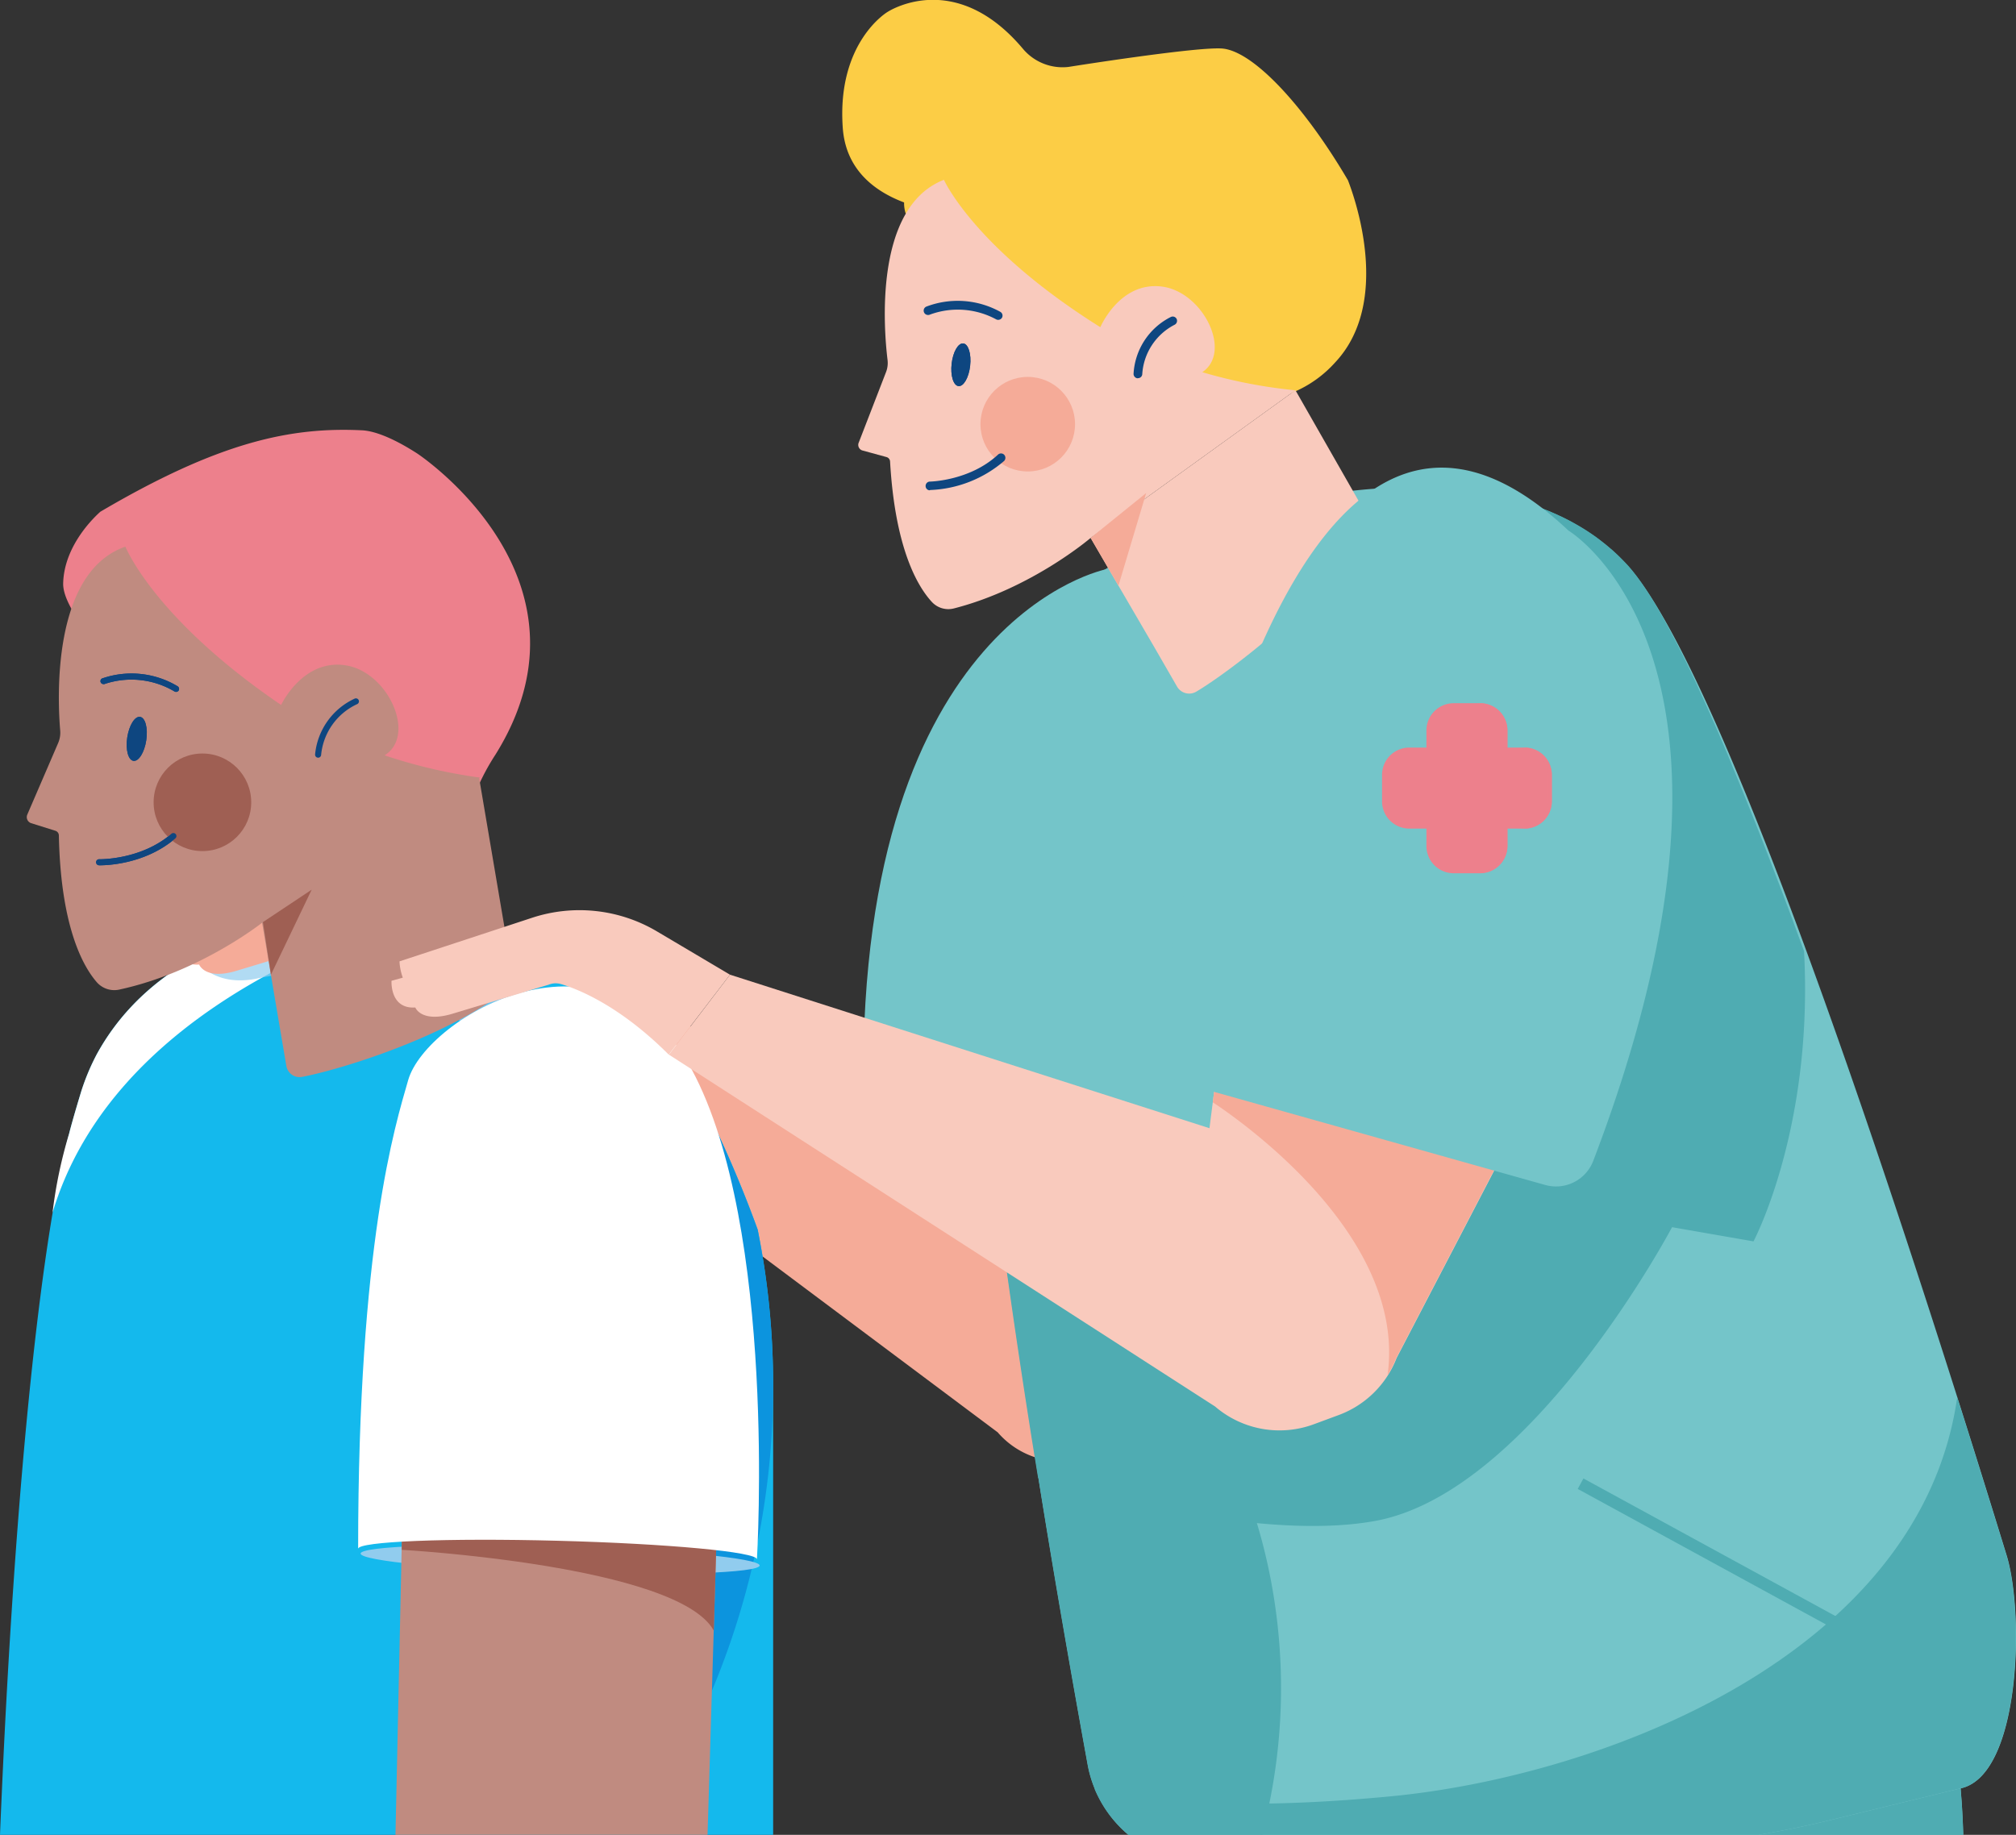<svg xmlns="http://www.w3.org/2000/svg" viewBox="0 0 346.59 315.51">
  <rect x="0" y="0" width="346.59" height="315.51" fill="#333333" stroke="none"/>
  <defs>
    <style>
      .cls-1 {
        isolation: isolate;
      }

      .cls-2 {
        fill: #74c5c9;
      }

      .cls-3 {
        fill: #4facb2;
      }

      .cls-4 {
        fill: #f5ab98;
      }

      .cls-5 {
        fill: #14b9ed;
      }

      .cls-6 {
        fill: #0c94de;
      }

      .cls-7 {
        fill: #fff;
      }

      .cls-10, .cls-8 {
        fill: #91ccee;
      }

      .cls-8 {
        opacity: 0.7;
      }

      .cls-9 {
        fill: #c08b80;
      }

      .cls-11 {
        fill: #9f5f53;
      }

      .cls-12 {
        fill: #ed808c;
      }

      .cls-13 {
        fill: #0e4680;
      }

      .cls-14 {
        fill: #f9cabd;
      }

      .cls-15 {
        fill: #fccd45;
      }

      .cls-16 {
        mix-blend-mode: multiply;
        opacity: 0.75;
      }
    </style>
  </defs>
  <g class="cls-1">
    <g id="Calque_2" data-name="Calque 2">
      <g>
        <path class="cls-2" d="M337.53,315.51c-.4-14.05-2.8-27.06-8-38.14L217.18,312.51l-.06,3Z"/>
        <path class="cls-3" d="M337.52,315.51c-.4-14.05-2.79-27.06-7.95-38.14L217.18,312.51l-.06,3Z"/>
        <path class="cls-4" d="M92.43,187.12l79.09,59.17a14.42,14.42,0,0,0,14.75,4.5l4-1.09a15.87,15.87,0,0,0,9.9-8.35L239.76,179,202.39,138.3,186,158l-10.14,42.87L99.06,168.15"/>
        <g>
          <path class="cls-5" d="M132.92,315.51V238.23a136.21,136.21,0,0,0-2.66-26.82,206.59,206.59,0,0,0-11.39-25.7c-13.47-24.62-41.3-29.29-46.14-29.22-.47,0-1.25,0-2.29,0s-1.82,0-2.29,0c-4.84-.07-38.06.2-51.53,24.82A39,39,0,0,0,14,187.56s-1.44,4.68-2.12,7.38C7.53,211,2.62,251.51,0,315.51Z"/>
          <path class="cls-6" d="M118.87,185.71c-.75-1.37-1.55-2.67-2.38-3.92L105.65,203s6,90.23,7.34,96.83c.24,1.17,1.38,2.5,3.11,3.88a135,135,0,0,0,16.82-65.44,136.21,136.21,0,0,0-2.66-26.82A206.59,206.59,0,0,0,118.87,185.71Z"/>
          <path class="cls-7" d="M73.3,156.5h-.57c-.47,0-1.25,0-2.29,0s-1.82,0-2.29,0c-4.84-.07-38.06.2-51.53,24.82A39,39,0,0,0,14,187.56s-1.44,4.68-2.12,7.38a79.24,79.24,0,0,0-2.85,13.6h0C18.83,175.76,56.52,161.3,73.3,156.5Z"/>
          <path class="cls-8" d="M33.06,164.2s2.92,5.9,11.43,4A113.65,113.65,0,0,1,62.43,166L52.1,171.73S56.17,176.47,69,174,89,185.91,89,185.91l-2.59-21.36L64.26,158H46.16Z"/>
          <path class="cls-4" d="M75.77,152.78a26,26,0,0,0-21.43-2.34l-22.81,7.49a9.1,9.1,0,0,0,.57,2.8l-1.94.54s-.33,4.89,4.08,4.59c0,0,1,2.7,6.39,1.08l16.55-5a3.16,3.16,0,0,1,2.08-.12A37.82,37.82,0,0,1,70.4,167.6l8.35-13.06Z"/>
          <path class="cls-9" d="M77.11,170.22l-22.3,2.61a3,3,0,0,1-3.39-3h0a3,3,0,0,1,2.56-3l13.79-3.26"/>
          <ellipse class="cls-10" cx="95.85" cy="267.23" rx="2.28" ry="34.3" transform="matrix(0.03, -1, 1, 0.03, -173.81, 356)"/>
          <polygon class="cls-9" points="121.64 315.51 123.14 265.96 82.07 253.87 69.09 264.58 67.99 315.51 121.64 315.51"/>
          <path class="cls-11" d="M122.71,280.38l.43-14.42L82.07,253.87l-13,10.71,0,1.92S116.49,269.15,122.71,280.38Z"/>
          <path class="cls-7" d="M118.92,183.9c-14.69-27.29-45.62-9-48.74,1.81-2.26,7.86-8.61,28.08-8.61,80.61,0-1.26,15.4-1.88,34.34-1.38s34.26,1.93,34.22,3.19C130.13,268.13,133.62,211.18,118.92,183.9Z"/>
          <path class="cls-12" d="M10.86,100.35c-.11,7.16,19.05,23.74,19.05,23.74L79.15,146a39.27,39.27,0,0,1,6.06-16.29C103.15,100.85,74.89,80.12,71.76,78c-3.7-2.39-7-3.83-9.38-4-12.41-.63-24.75,2-45.14,14C16.74,88.47,11,93.51,10.86,100.35Z"/>
          <path class="cls-9" d="M88.18,168h0l-5.81-34.25L42,140.59l6,35.47,1.23,7.23a2.3,2.3,0,0,0,2.67,1.89c5.91-1.08,25.67-6.88,36.48-16h0Z"/>
          <path class="cls-9" d="M66.12,129.88c5.53-3.41.63-14.37-6.73-15.48s-11.06,6.82-11.06,6.82C26.45,106.34,21.56,94,21.56,94,8.82,98.4,9.91,120.47,10.35,125.62a4.5,4.5,0,0,1-.35,2.14L4.69,140.08a1.1,1.1,0,0,0,.67,1.47l4.18,1.31a.85.85,0,0,1,.58.8c.32,15.61,4.11,22.44,6.49,25.2a4,4,0,0,0,3.82,1.32c14-3,24.77-11.62,24.77-11.62l37.32-24.85A88.53,88.53,0,0,1,66.12,129.88Z"/>
          <path class="cls-13" d="M16.84,148.75a.52.52,0,0,1,.22-1c.07,0,7.17.14,12.41-4.38a.53.53,0,0,1,.74.06.52.52,0,0,1-.06.73c-5.56,4.78-12.82,4.64-13.12,4.63A.58.58,0,0,1,16.84,148.75Z"/>
          <path class="cls-13" d="M17.68,117.62a.51.51,0,0,1,0-1,15.39,15.39,0,0,1,12.86,1.39.54.54,0,0,1,.18.72.53.53,0,0,1-.72.17,14.49,14.49,0,0,0-11.94-1.31A.52.52,0,0,1,17.68,117.62Z"/>
          <ellipse class="cls-13" cx="23.34" cy="126.97" rx="3.82" ry="1.65" transform="matrix(0.15, -0.99, 0.99, 0.15, -105.69, 131.11)"/>
          <path class="cls-13" d="M54.49,130.25a.53.53,0,0,1-.32-.51A11.79,11.79,0,0,1,61,120.12a.52.52,0,0,1,.44.94,10.74,10.74,0,0,0-6.23,8.73.52.52,0,0,1-.54.5Z"/>
          <circle class="cls-11" cx="34.8" cy="137.96" r="8.39"/>
          <path class="cls-13" d="M16.84,148.75a.52.52,0,0,1,.22-1c.07,0,7.17.14,12.41-4.38a.53.53,0,0,1,.74.06.52.52,0,0,1-.06.73c-5.56,4.78-12.82,4.64-13.12,4.63A.58.58,0,0,1,16.84,148.75Z"/>
          <path class="cls-13" d="M17.68,117.62a.51.51,0,0,1,0-1,15.39,15.39,0,0,1,12.86,1.39.54.54,0,0,1,.18.72.53.53,0,0,1-.72.17,14.49,14.49,0,0,0-11.94-1.31A.52.52,0,0,1,17.68,117.62Z"/>
          <ellipse class="cls-13" cx="23.34" cy="126.97" rx="3.82" ry="1.65" transform="matrix(0.15, -0.99, 0.99, 0.15, -105.69, 131.11)"/>
          <polygon class="cls-11" points="45.2 158.56 53.58 152.99 46.58 167.6 45.2 158.56"/>
        </g>
        <path class="cls-14" d="M125.5,167.6l-12.57-7.45a26.11,26.11,0,0,0-21.44-2.34l-22.81,7.5a9.45,9.45,0,0,0,.57,2.8l-1.94.54s-.32,4.89,4.09,4.59c0,0,1,2.69,6.38,1.08l16.55-5a3.19,3.19,0,0,1,2.09-.11c2.71.79,10,3.57,18.55,12.14"/>
        <path class="cls-2" d="M194,315.51H302.34c4.06-.68,8.11-1.51,12.11-2.48l22.79-5.55c10.15-2.47,10.81-30.07,7.74-40.05-14.37-46.77-47.39-150.69-65.21-170.23C261.16,76.8,224.61,85.42,220,86.61c-.45.1-1.2.28-2.18.54s-1.75.41-2.19.52c-4.65,1.07-41.07,10.21-48.23,36.88C160.54,150.1,178.24,255.27,187,303.41A20.53,20.53,0,0,0,194,315.51Z"/>
        <path class="cls-3" d="M308.19,158.2l-.35-.93c-.26-.7-.52-1.4-.79-2.1-.12-.31-.23-.63-.35-.94-.27-.71-.54-1.41-.8-2.11l-.26-.66q-1.35-3.56-2.69-7l-.36-.91c-.23-.6-.47-1.2-.7-1.79-.15-.37-.3-.74-.44-1.11l-.68-1.68c-.15-.39-.31-.77-.46-1.15l-.66-1.63c-.15-.38-.31-.76-.47-1.15l-.64-1.57-.47-1.13L297,129.71l-.54-1.28c-.19-.44-.37-.87-.56-1.3l-.54-1.26-.54-1.25-.55-1.23c-.17-.41-.35-.8-.53-1.2s-.37-.83-.55-1.24l-.51-1.11-.6-1.31-.44-1-1-2.11-.33-.68c-.23-.48-.46-1-.69-1.42-.14-.28-.28-.56-.41-.84l-.6-1.18-.42-.83c-.19-.38-.38-.75-.58-1.11s-.27-.52-.41-.78-.39-.74-.59-1.1-.24-.45-.37-.67c-.23-.43-.47-.85-.7-1.26-.08-.13-.16-.28-.23-.41-.31-.54-.61-1.05-.91-1.55l-.27-.43c-.21-.34-.42-.69-.63-1l-.33-.51c-.19-.29-.37-.57-.55-.83l-.34-.5c-.18-.25-.35-.5-.53-.74s-.21-.3-.32-.44l-.55-.71-.27-.34c-.27-.32-.53-.63-.79-.92h0c-.37-.4-.74-.78-1.12-1.16-.1-.11-.21-.21-.31-.31q-.46-.45-.93-.87l-.26-.24-1.19-1-.26-.2c-.33-.27-.67-.53-1-.78l-.32-.24c-.85-.61-1.72-1.19-2.61-1.72l-.3-.18-1.17-.66-.21-.12q-.69-.37-1.41-.72l-.16-.08-1.29-.59-.25-.11c-1-.43-2-.82-3-1.17l-.17-.06c-.5-.17-1-.34-1.48-.49h0c-1.05-.33-2.12-.62-3.19-.89H259c-1.08-.27-2.16-.49-3.24-.69h0c-7,19.91-14.66,42.78-14.56,46.22.17,6.27-21.85,93-24.35,92.94-2-.06-32.55-14.77-45.28-20.93a88.33,88.33,0,0,1,.69,9.56c1.9,13.9,4,28,6.21,41.45,14.52,4.37,40.82,10.59,58.06,7.38,26.87-5,50.93-50.49,50.93-50.49l14,2.44s10.34-19.43,8.69-49.91c-.29-.8-.59-1.6-.88-2.39l-.29-.78Z"/>
        <path class="cls-2" d="M190.23,97.87s-42.45,8.16-41.81,88.81c0,3.09,2.75,5.57,6.26,5.71l64.06,2.54c3.45.14,6.56-2,7.26-5C231.46,166.58,249.76,73.91,190.23,97.87Z"/>
        <g>
          <path class="cls-15" d="M231.74,31c-7.31-12.46-16-22-21.45-22.64-4-.45-26.61,3.15-26.61,3.15a8.89,8.89,0,0,1-7.81-3.11c-11.78-14-23.31-6.33-23.31-6.33S143.83,7.26,144.89,22c.52,7.25,5.55,10.93,10.54,12.81a6,6,0,0,0,.25,1.83l21.26,20.91s24.83,18.83,45.36,9.92a20.16,20.16,0,0,0,7.25-5.16C239.36,51.85,232.83,33.81,231.74,31Z"/>
          <path class="cls-14" d="M235.09,88.79h0L222.71,67.1,187.5,92.5l11,18.87,3.85,6.68a2.41,2.41,0,0,0,3.32.88c5.42-3.21,22.77-16.12,30.1-29h0Z"/>
          <path class="cls-14" d="M187.5,92.5s-10.16,8.72-23.54,12.13a3.85,3.85,0,0,1-3.76-1.13c-2.39-2.59-6.31-9.06-7.18-24.15a.84.84,0,0,0-.59-.75l-4.09-1.12a1,1,0,0,1-.7-1.39L152.32,64a4.33,4.33,0,0,0,.27-2.08c-.61-5-2.48-26.28,9.69-31,0,0,5.19,11.74,26.89,25.34,0,0,3.3-7.81,10.46-7S211.93,60.49,206.7,64a85.65,85.65,0,0,0,16,3.11"/>
          <polyline class="cls-4" points="187.5 92.5 192.28 100.72 197.05 84.78 187.5 92.5"/>
          <path class="cls-13" d="M159.82,84.06a.48.48,0,0,1-.44-.49.5.5,0,0,1,.5-.51c.06,0,6.94-.13,11.85-4.69a.51.51,0,0,1,.69.74c-5.21,4.83-12.24,5-12.53,5Z"/>
          <path class="cls-13" d="M159.51,53.91a.48.48,0,0,1-.41-.3.51.51,0,0,1,.26-.66,14.87,14.87,0,0,1,12.49.89.5.5,0,0,1,.2.68.51.51,0,0,1-.68.2,14.11,14.11,0,0,0-11.61-.84A.54.54,0,0,1,159.51,53.91Z"/>
          <ellipse class="cls-13" cx="165.2" cy="62.72" rx="3.69" ry="1.6" transform="translate(84.37 219.86) rotate(-83.57)"/>
          <path class="cls-13" d="M195.55,65.05a.77.77,0,0,1-.67-.76,11.66,11.66,0,0,1,6.4-9.78.75.75,0,0,1,1,.32.76.76,0,0,1-.32,1,10.28,10.28,0,0,0-5.58,8.45.74.74,0,0,1-.76.75Z"/>
          <circle class="cls-4" cx="176.69" cy="72.94" r="8.13"/>
          <path class="cls-13" d="M159.79,84.31a.74.74,0,0,1-.66-.74.75.75,0,0,1,.74-.76c.07,0,6.85-.13,11.69-4.62a.76.76,0,0,1,1.07,0,.77.77,0,0,1,0,1.07,20.68,20.68,0,0,1-12.7,5Z"/>
          <path class="cls-13" d="M159.48,54.16a.75.75,0,0,1-.22-1.44,15.14,15.14,0,0,1,12.71.9.75.75,0,0,1,.3,1,.76.76,0,0,1-1,.3,13.87,13.87,0,0,0-11.38-.83A.71.71,0,0,1,159.48,54.16Z"/>
          <ellipse class="cls-13" cx="165.2" cy="62.72" rx="3.69" ry="1.6" transform="translate(84.37 219.86) rotate(-83.57)"/>
        </g>
        <path class="cls-14" d="M115,181.35l93.89,60.5a17,17,0,0,0,17,3.05l4.27-1.58a17,17,0,0,0,9.95-9.81l36.14-69.43-46.63-38.22L213.8,148.22,207.93,194,125.5,167.6"/>
        <path class="cls-4" d="M208.5,189.54c5.43,3.59,33.34,23.33,30.05,46.91a17.26,17.26,0,0,0,1.49-2.94L266.7,182.3c-8.24-5.1-16.08-9.62-17.15-10.31-1.59-1-24.76-2.35-38.41-3Z"/>
        <path class="cls-2" d="M269.64,91.23s37.17,22.12,4.27,108.39a6.86,6.86,0,0,1-8.26,4.14l-62-17.44a6.84,6.84,0,0,1-4.92-7.63C202.87,151.92,222.54,46.79,269.64,91.23Z"/>
        <rect class="cls-3" x="293.21" y="241.81" width="2.05" height="51.25" transform="translate(-81.52 397.46) rotate(-61.36)"/>
        <path class="cls-3" d="M194,315.51h108.3c4.06-.68,8.11-1.51,12.11-2.48l22.79-5.55c10.15-2.47,10.81-30.07,7.74-40.05-2.28-7.41-5.16-16.69-8.46-27.13-6.35,44.27-60.9,65.09-97.44,68.59s-50.9-1.36-50.9-1.36h0A20.8,20.8,0,0,0,194,315.51Z"/>
        <path class="cls-3" d="M195.58,310.89c.32,0,21.38,4.62,21.38,4.62,9.59-36.43-4.93-64.2-4.93-64.2l-25.45-1.92c-.34.11-8.07,4.74-8.07,4.74h0c3,18.82,6.08,36.17,8.46,49.28a20.19,20.19,0,0,0,1.21,4.12S195.25,310.89,195.58,310.89Z"/>
      </g>
      <g>
        <path class="cls-12" d="M262.11,128.55h-2.95v-2.94a4.69,4.69,0,0,0-4.68-4.69h-4.56a4.69,4.69,0,0,0-4.69,4.69v2.94h-2.94a4.69,4.69,0,0,0-4.69,4.69v4.56a4.69,4.69,0,0,0,4.69,4.68h2.94v3a4.69,4.69,0,0,0,4.69,4.68h4.56a4.69,4.69,0,0,0,4.68-4.68v-3h2.95a4.69,4.69,0,0,0,4.68-4.68v-4.56A4.69,4.69,0,0,0,262.11,128.55Z"/>
        <g class="cls-16">
          <path class="cls-12" d="M258.45,125.61v2.94h.71v-2.94a4.69,4.69,0,0,0-4.68-4.69h-.72A4.69,4.69,0,0,1,258.45,125.61Z"/>
          <path class="cls-12" d="M258.45,145.43a4.69,4.69,0,0,1-4.69,4.68h.72a4.69,4.69,0,0,0,4.68-4.68v-3h-.71Z"/>
          <path class="cls-12" d="M262.11,128.55h-.72a4.69,4.69,0,0,1,4.69,4.69v4.56a4.69,4.69,0,0,1-4.69,4.68h.72a4.69,4.69,0,0,0,4.68-4.68v-4.56A4.69,4.69,0,0,0,262.11,128.55Z"/>
        </g>
      </g>
    </g>
  </g>
</svg>
